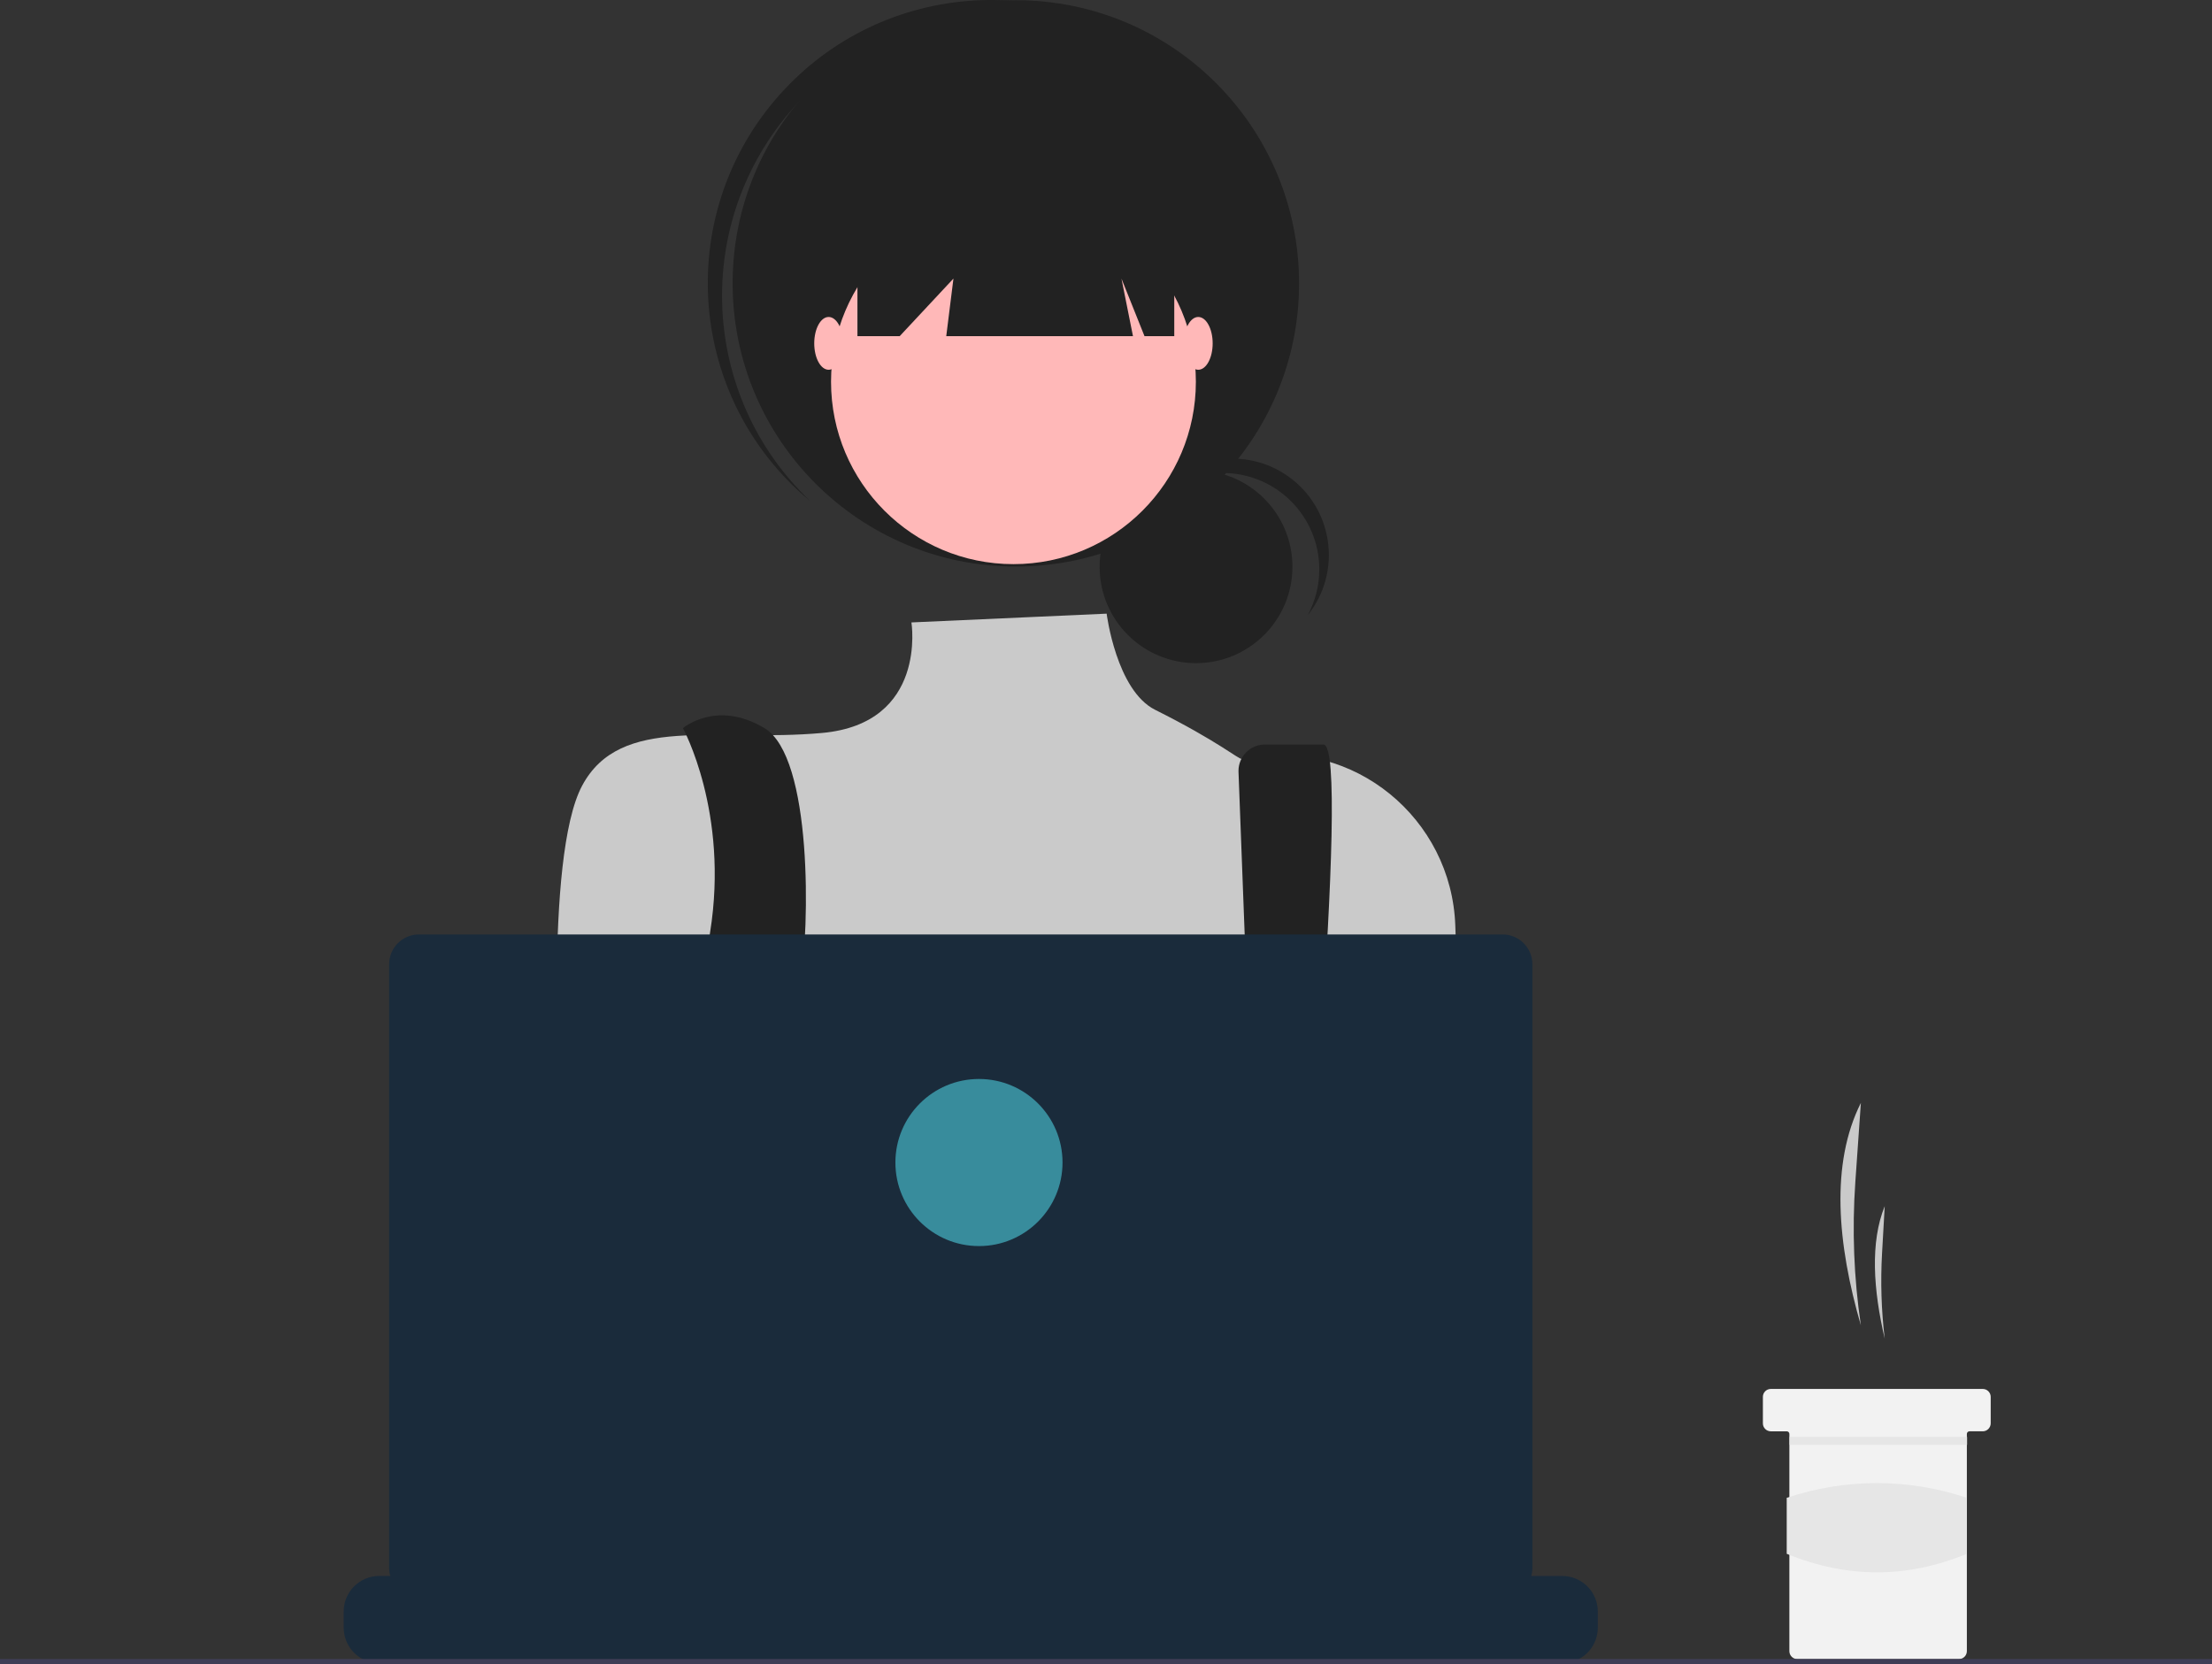<?xml version="1.0" encoding="UTF-8"?>
<svg xmlns="http://www.w3.org/2000/svg" id="b" viewBox="0 0 835 628.374">
  <rect x="0" y="0" width="835" height="628.374" fill="#333333" stroke="none"/>
  <g id="c">
    <path d="M702.457,500.399h0c-2.658-17.908-3.361-36.052-2.095-54.111l2.095-29.889h0c-11.542,22.966-8.933,53.192,0,84v0Z" fill="#cacaca" stroke-width="0"></path>
    <path d="M711.457,505.399h0c-1.28-10.686-1.617-21.464-1.008-32.209l1.008-17.791h0c-5.553,13.67-4.298,31.662,0,50Z" fill="#cacaca" stroke-width="0"></path>
    <path d="M751.462,527.401v10c-.009,1.653-1.347,2.991-3,3h-5c-.55-.002-.998.443-1,.993v82.007c-.009,1.653-1.347,2.991-3,3h-61c-1.656-.001-2.999-1.344-3-3v-82c-.002-.552-.448-.998-1-1h-6c-1.656-.001-2.999-1.344-3-3v-10c-.002-1.655,1.337-2.998,2.992-3h80.008c1.655.005,2.995,1.345,3,3Z" fill="#f2f2f2" stroke-width="0"></path>
    <rect x="675.552" y="542.501" width="67" height="3" fill="#e6e6e6" stroke-width="0"></rect>
    <path d="M742.462,586.646c-22.42,9.278-45.084,9.38-68,0v-21.135c22.061-7.409,45.939-7.409,68,0v21.135Z" fill="#e6e6e6" stroke-width="0"></path>
    <circle cx="451.481" cy="213.978" r="36.396" fill="#222" stroke-width="0"></circle>
    <path d="M461.621,178.584c20.104.003,36.399,16.302,36.396,36.406-.001,6.026-1.498,11.958-4.357,17.263,12.547-15.698,9.992-38.595-5.706-51.142-15.698-12.547-38.595-9.992-51.142,5.706-1.363,1.706-2.57,3.531-3.606,5.453,6.892-8.653,17.353-13.691,28.415-13.686Z" fill="#222" stroke-width="0"></path>
    <circle cx="383.47" cy="106.989" r="106.912" fill="#222" stroke-width="0"></circle>
    <path d="M299.562,40.655c38.293-43.065,103.831-48.024,148.167-11.21-.874-.831-1.739-1.669-2.648-2.476-44.153-39.205-111.727-35.193-150.931,8.959-39.172,44.116-35.204,111.624,8.865,150.848.908.808,1.842,1.568,2.77,2.339-41.754-39.719-44.506-105.387-6.223-148.46Z" fill="#222" stroke-width="0"></path>
    <circle cx="382.565" cy="144.136" r="68.859" fill="#ffb8b8" stroke-width="0"></circle>
    <path d="M417.74,231.688l-73.688,3.313s6.15,38.108-33.715,41.732-76.107-7.248-90.604,19.933-8.248,123.966-8.248,123.966c0,0,27.181,97.852,48.926,112.349s212.013-5.436,212.013-5.436l79.628-100.544-2.697-77.54c-1.408-40.491-38.377-70.892-78.193-63.398-.782.147-1.569.306-2.362.475-1.189.255-8.747-6.538-32.747-18.538-14.677-7.338-18.312-36.313-18.312-36.313Z" fill="#cacaca" stroke-width="0"></path>
    <path d="M257.786,274.921s17.514,31.778,10.265,77.08,23.164,141.114,23.164,141.114l21.745-5.436s-14.497-94.228-10.872-115.973,4.624-85.913-13.497-96.785-30.805,0-30.805,0Z" fill="#222" stroke-width="0"></path>
    <path d="M467.525,291.583l7.617,200.626,14.497,9.06s20.839-220.167,9.966-220.167h-22.122c-5.507,0-9.97,4.464-9.97,9.97h0c0,.17.004.341.013.511Z" fill="#222" stroke-width="0"></path>
    <circle cx="301.182" cy="479.525" r="9.06" fill="#6c63ff" stroke-width="0"></circle>
    <circle cx="482.39" cy="488.585" r="9.06" fill="#6c63ff" stroke-width="0"></circle>
    <polygon points="323.672 58.062 323.672 126.921 339.619 126.921 359.914 105.176 357.196 126.921 427.685 126.921 423.336 105.176 432.034 126.921 443.269 126.921 443.269 58.062 323.672 58.062" fill="#222" stroke-width="0"></polygon>
    <ellipse cx="312.8" cy="129.64" rx="5.436" ry="9.966" fill="#ffb8b8" stroke-width="0"></ellipse>
    <ellipse cx="452.329" cy="129.64" rx="5.436" ry="9.966" fill="#ffb8b8" stroke-width="0"></ellipse>
    <path d="M603.152,608.439v6.07c.003,1.666-.305,3.318-.91,4.87-.269.692-.593,1.361-.97,2-2.425,4.07-6.813,6.562-11.55,6.56H143.172c-4.737.002-9.125-2.49-11.55-6.56-.377-.639-.701-1.308-.97-2-.605-1.552-.913-3.204-.91-4.87v-6.07c-.002-7.415,6.008-13.428,13.423-13.43h25.747v-2.83c-.001-.309.249-.56.558-.56h13.432c.309-0.0.559.249.56.558v2.832h8.39v-2.83c-.001-.309.249-.56.558-.56h13.432c.309-0.0.559.249.56.558v2.832h8.4v-2.83c-.001-.309.249-.56.558-.56h13.432c.309-0.0.559.249.56.558v2.832h8.39v-2.83c-.001-.309.249-.56.558-.56h13.432c.309-0.0.559.249.56.558v2.832h8.39v-2.83c-.001-.309.249-.56.558-.56h13.432c.309-0.0.559.249.56.558v2.832h8.4v-2.83c-.001-.309.249-.56.558-.56h13.432c.309-0.0.559.249.56.558v2.832h8.39v-2.83c-.001-.309.249-.56.558-.56h105.202c.309-0.0.56.249.56.558h0v2.832h8.4v-2.83c-0-.309.249-.56.558-.56h13.432c.308.003.557.252.56.56v2.83h8.39v-2.83c-0-.309.249-.56.558-.56h13.432c.309-0.0.56.249.56.558h0v2.832h8.39v-2.83c-0-.309.249-.56.558-.56h13.432c.309-0.0.56.249.56.558h0v2.832h8.4v-2.83c-0-.309.249-.56.558-.56h13.432c.306.004.552.254.55.56v2.83h8.4v-2.83c-0-.309.249-.56.558-.56h13.432c.309-0.0.56.249.56.558h0v2.832h8.39v-2.83c-0-.309.249-.56.558-.56h13.432c.309-0.0.56.249.56.558h0v2.832h39.17c7.415-.002,13.428,6.008,13.43,13.423v.007Z" fill="#1a2b3b" stroke-width="0"></path>
    <rect y="626.374" width="835" height="2" fill="#3f3d56" stroke-width="0"></rect>
    <path d="M567.194,352.805H158.151c-6.218,0-11.259,5.041-11.259,11.259h0v227.911c0,6.218,5.041,11.259,11.259,11.259h409.044c6.218,0,11.259-5.041,11.259-11.259v-227.911c0-6.218-5.041-11.259-11.259-11.259h0Z" fill="#1a2b3b" stroke-width="0"></path>
    <circle cx="369.545" cy="438.919" r="31.545" fill="#388c9c" stroke-width="0"></circle>
  </g>
</svg>
